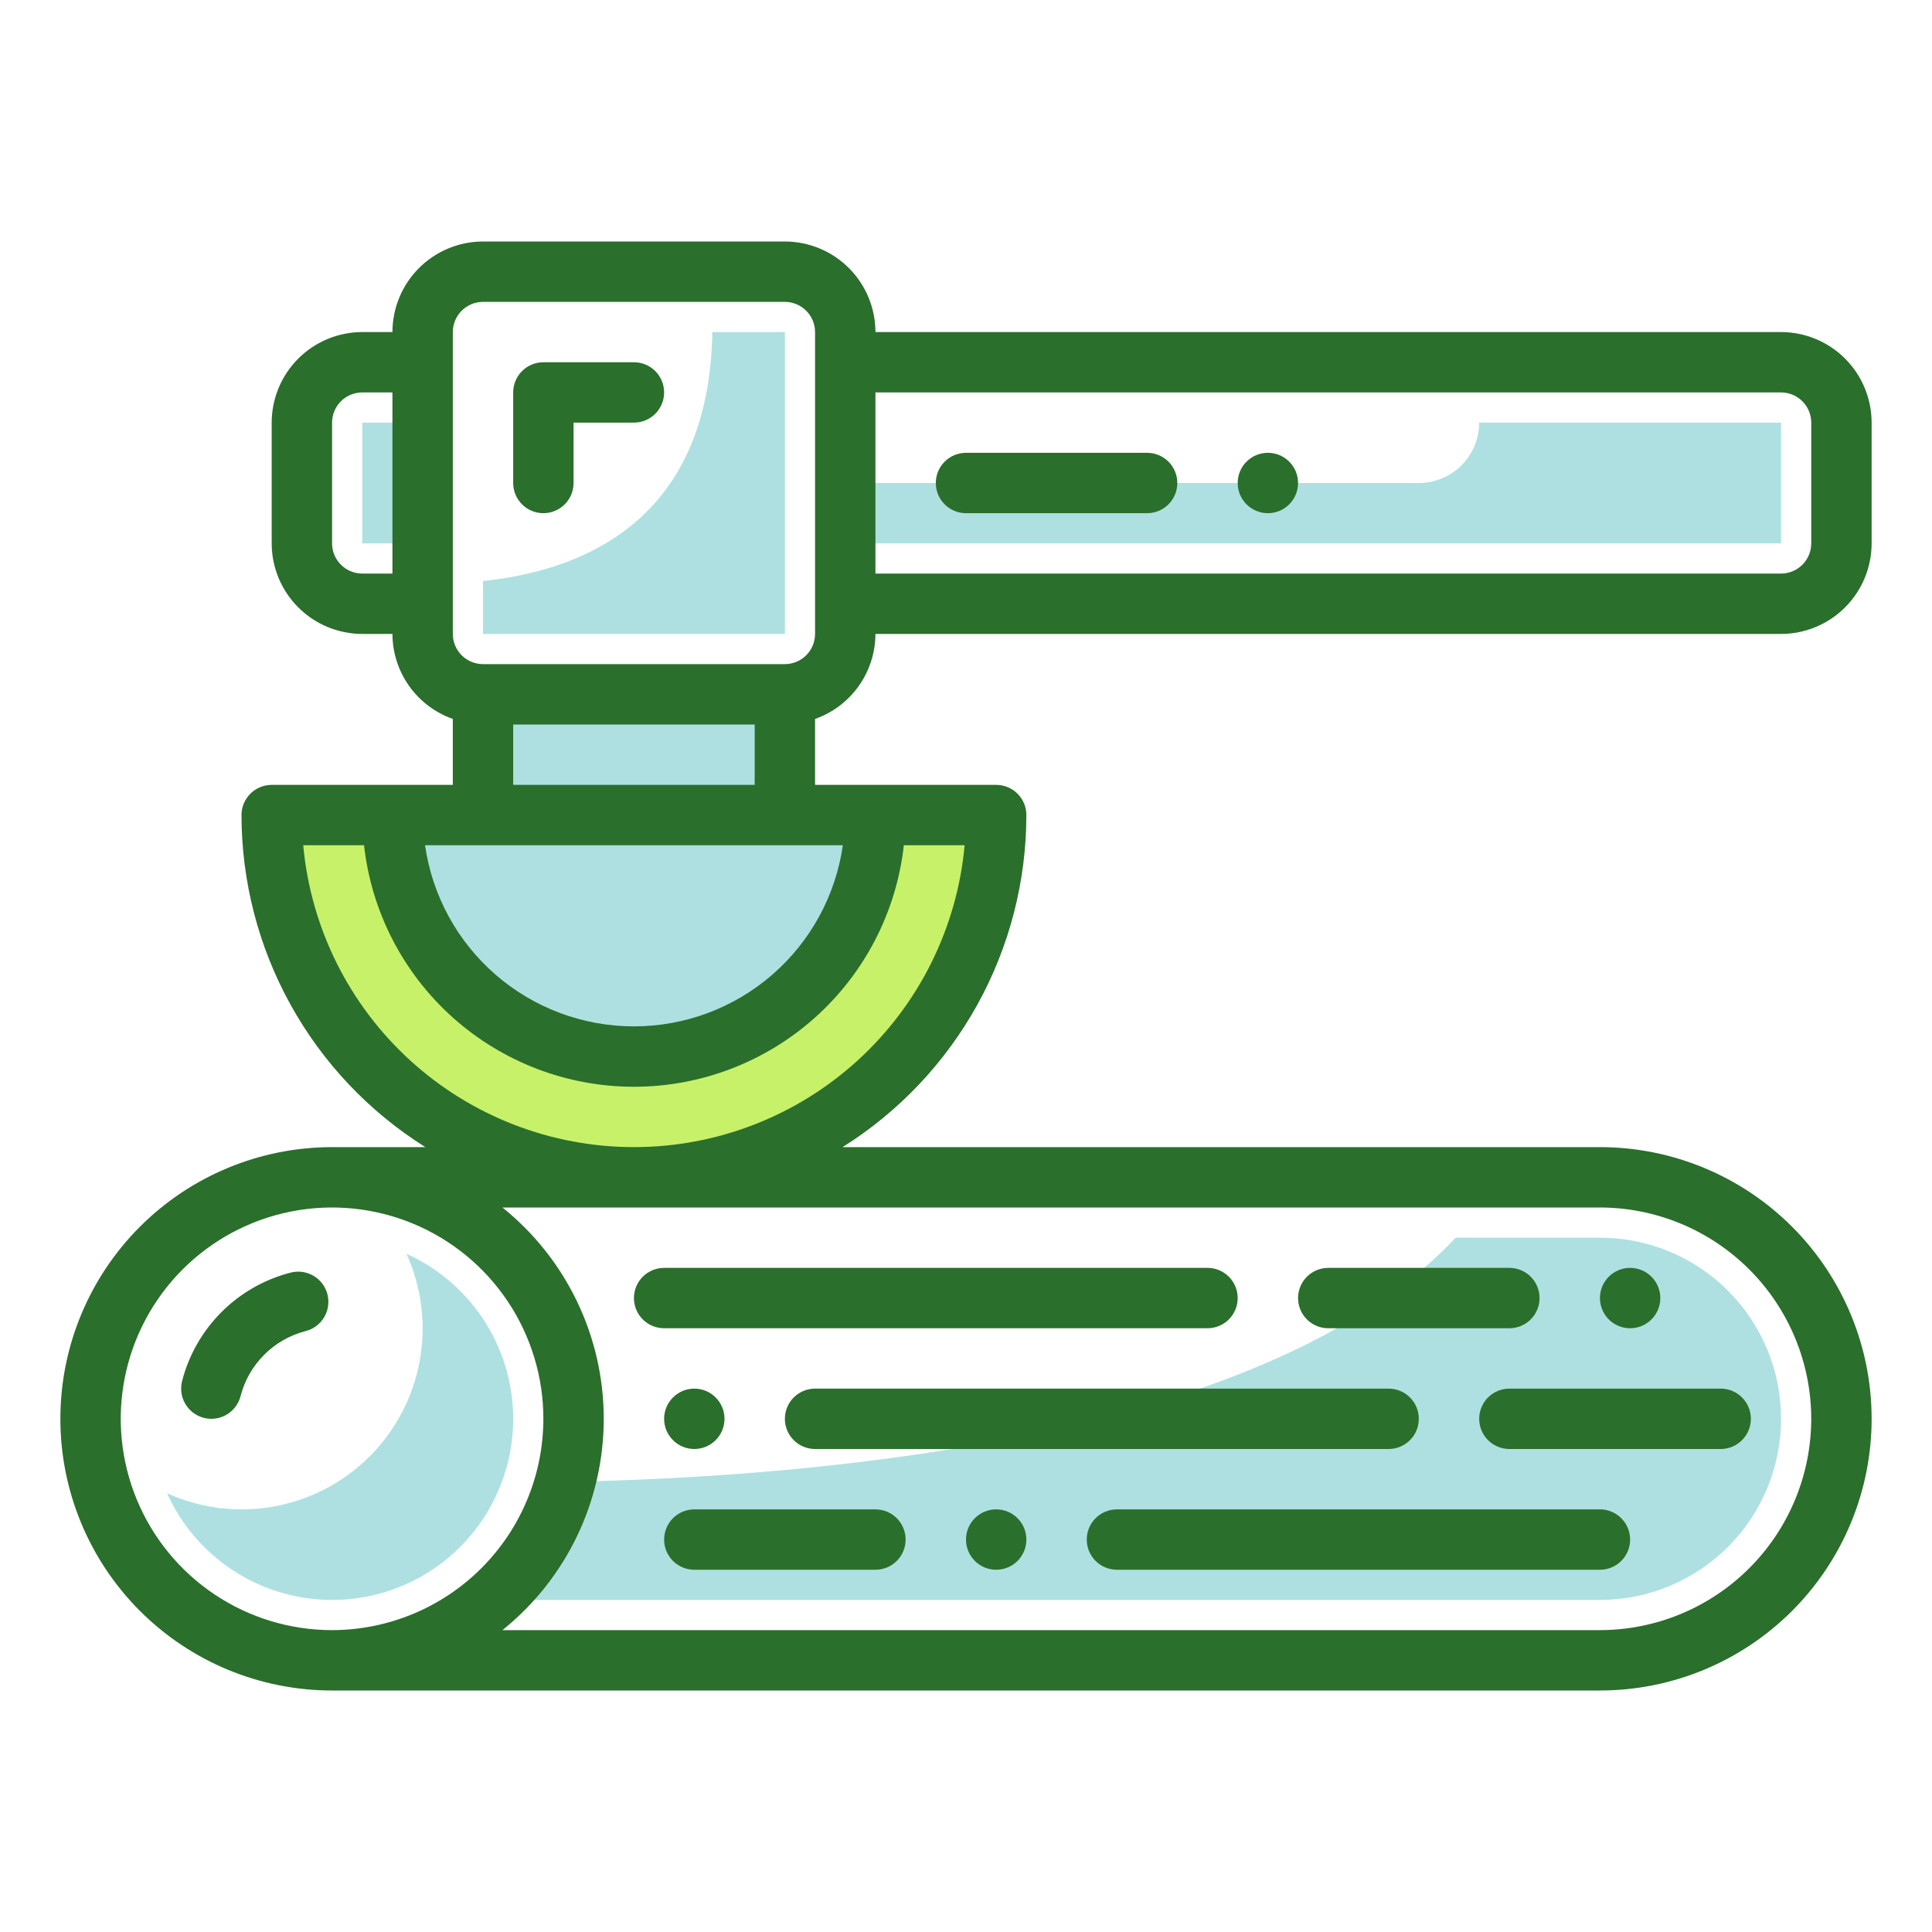 <svg width="512" height="512" viewBox="0 0 512 512" fill="none" xmlns="http://www.w3.org/2000/svg">
<path d="M392 112C392 116.243 390.314 120.313 387.314 123.314C384.313 126.314 380.243 128 376 128H224V144H472V112H392Z" fill="#AEE0E1"/>
<path d="M96 112H112V144H96V112Z" fill="#AEE0E1"/>
<path d="M424 328H385.764C336.285 380.916 218.945 391.401 149.689 392.715C146.407 404.823 139.643 415.701 130.234 424H424C436.73 424 448.939 418.943 457.941 409.941C466.943 400.939 472 388.73 472 376C472 363.27 466.943 351.061 457.941 342.059C448.939 333.057 436.73 328 424 328Z" fill="#AEE0E1"/>
<path d="M107.726 332.273C111.75 341.153 112.97 351.049 111.225 360.641C109.48 370.233 104.852 379.065 97.959 385.958C91.065 392.852 82.233 397.48 72.641 399.225C63.049 400.97 53.154 399.75 44.273 395.726C47.463 402.807 52.324 409.008 58.439 413.796C64.554 418.584 71.74 421.816 79.379 423.215C87.018 424.614 94.883 424.137 102.298 421.826C109.712 419.515 116.455 415.438 121.947 409.947C127.438 404.455 131.515 397.712 133.826 390.298C136.137 382.883 136.614 375.018 135.215 367.379C133.816 359.739 130.584 352.554 125.796 346.439C121.008 340.324 114.807 335.463 107.726 332.273Z" fill="#AEE0E1"/>
<path d="M128 184H208V216H128V184Z" fill="#AEE0E1"/>
<path d="M264 216C264 241.461 253.886 265.879 235.882 283.882C217.879 301.886 193.461 312 168 312C142.539 312 118.121 301.886 100.118 283.882C82.114 265.879 72 241.461 72 216H264Z" fill="#C7F169"/>
<path d="M232 216C232 232.974 225.257 249.252 213.255 261.255C201.253 273.257 184.974 280 168 280C151.026 280 134.747 273.257 122.745 261.255C110.743 249.252 104 232.974 104 216H232Z" fill="#AEE0E1"/>
<path d="M56.005 376C54.784 375.999 53.581 375.72 52.485 375.183C51.389 374.645 50.431 373.865 49.684 372.901C48.936 371.937 48.418 370.815 48.17 369.62C47.923 368.425 47.952 367.19 48.255 366.008C50.037 359.083 53.644 352.763 58.7 347.707C63.756 342.651 70.076 339.044 77.001 337.261C78.02 336.994 79.081 336.931 80.125 337.075C81.169 337.22 82.173 337.569 83.082 338.103C83.99 338.637 84.784 339.345 85.418 340.186C86.051 341.028 86.513 341.986 86.775 343.006C87.037 344.027 87.096 345.089 86.946 346.131C86.797 347.174 86.443 348.177 85.905 349.083C85.367 349.989 84.656 350.779 83.811 351.409C82.967 352.039 82.006 352.496 80.985 352.754C76.833 353.825 73.045 355.989 70.013 359.02C66.982 362.052 64.818 365.84 63.747 369.992C63.305 371.71 62.305 373.233 60.904 374.321C59.502 375.408 57.779 375.999 56.005 376Z" fill="#2A6F2C"/>
<path d="M232 168H472C478.363 167.993 484.464 165.462 488.963 160.963C493.462 156.464 495.993 150.363 496 144V112C495.993 105.637 493.462 99.537 488.963 95.037C484.464 90.538 478.363 88.007 472 88H232C231.993 81.637 229.462 75.537 224.963 71.037C220.464 66.538 214.363 64.007 208 64H128C121.637 64.007 115.536 66.538 111.037 71.037C106.538 75.537 104.007 81.637 104 88H96C89.637 88.007 83.537 90.538 79.037 95.037C74.538 99.537 72.007 105.637 72 112V144C72.007 150.363 74.538 156.464 79.037 160.963C83.537 165.462 89.637 167.993 96 168H104C104.015 172.947 105.561 177.768 108.426 181.801C111.291 185.834 115.334 188.882 120 190.525V208H72C69.878 208 67.843 208.843 66.343 210.343C64.843 211.843 64 213.878 64 216C64.013 233.593 68.491 250.894 77.013 266.285C85.535 281.675 97.823 294.652 112.726 304H88C68.904 304 50.591 311.586 37.088 325.088C23.586 338.591 16 356.904 16 376C16 395.096 23.586 413.409 37.088 426.912C50.591 440.414 68.904 448 88 448H424C443.096 448 461.409 440.414 474.912 426.912C488.414 413.409 496 395.096 496 376C496 356.904 488.414 338.591 474.912 325.088C461.409 311.586 443.096 304 424 304H223.288C238.189 294.65 250.474 281.673 258.993 266.282C267.512 250.892 271.988 233.591 272 216C272 213.878 271.157 211.843 269.657 210.343C268.157 208.843 266.122 208 264 208H216V190.526C220.666 188.882 224.709 185.835 227.574 181.801C230.439 177.768 231.985 172.947 232 168ZM232 104H472C474.121 104.003 476.154 104.846 477.654 106.346C479.154 107.846 479.997 109.879 480 112V144C479.997 146.121 479.154 148.154 477.654 149.654C476.154 151.154 474.121 151.997 472 152H232V104ZM104 152H96C93.879 151.997 91.846 151.154 90.346 149.654C88.847 148.154 88.003 146.121 88 144V112C88.003 109.879 88.847 107.846 90.346 106.346C91.846 104.846 93.879 104.003 96 104H104V152ZM88 432C76.924 432 66.097 428.716 56.888 422.562C47.679 416.409 40.501 407.663 36.263 397.43C32.024 387.198 30.915 375.938 33.076 365.075C35.237 354.212 40.57 344.234 48.402 336.402C56.234 328.57 66.212 323.237 77.075 321.076C87.938 318.915 99.198 320.024 109.43 324.263C119.663 328.501 128.409 335.679 134.562 344.888C140.716 354.097 144 364.924 144 376C143.983 390.847 138.078 405.081 127.58 415.58C117.081 426.078 102.847 431.983 88 432ZM480 376C479.983 390.847 474.078 405.081 463.58 415.58C453.081 426.078 438.847 431.983 424 432H133.153C141.533 425.269 148.295 416.743 152.942 407.051C157.588 397.359 160 386.748 160 376C160 365.252 157.588 354.641 152.942 344.949C148.295 335.257 141.533 326.731 133.153 320H424C438.847 320.017 453.081 325.922 463.58 336.42C474.078 346.919 479.983 361.153 480 376ZM255.641 224C253.643 245.864 243.546 266.191 227.331 280.992C211.116 295.794 189.955 304 168 304C146.045 304 124.884 295.794 108.669 280.992C92.454 266.191 82.356 245.864 80.359 224H96.472C98.433 241.599 106.813 257.857 120.009 269.665C133.206 281.473 150.292 288.001 168 288.001C185.708 288.001 202.794 281.473 215.991 269.665C229.187 257.857 237.567 241.599 239.528 224H255.641ZM223.361 224C221.454 237.323 214.806 249.512 204.636 258.329C194.467 267.146 181.459 272 168 272C154.541 272 141.533 267.146 131.364 258.329C121.194 249.512 114.546 237.323 112.639 224H223.361ZM136 208V192H200V208H136ZM208 176H128C125.879 175.997 123.846 175.154 122.346 173.654C120.846 172.154 120.003 170.121 120 168V88C120.003 85.879 120.846 83.846 122.346 82.346C123.846 80.847 125.879 80.003 128 80H208C210.121 80.003 212.154 80.847 213.654 82.346C215.154 83.846 215.997 85.879 216 88V168C215.997 170.121 215.154 172.154 213.654 173.654C212.154 175.154 210.121 175.997 208 176Z" fill="#2A6F2C"/>
<path d="M400 352H352C349.878 352 347.843 351.157 346.343 349.657C344.843 348.157 344 346.122 344 344C344 341.878 344.843 339.843 346.343 338.343C347.843 336.843 349.878 336 352 336H400C402.122 336 404.157 336.843 405.657 338.343C407.157 339.843 408 341.878 408 344C408 346.122 407.157 348.157 405.657 349.657C404.157 351.157 402.122 352 400 352Z" fill="#2A6F2C"/>
<path d="M304 136H256C253.878 136 251.843 135.157 250.343 133.657C248.843 132.157 248 130.122 248 128C248 125.878 248.843 123.843 250.343 122.343C251.843 120.843 253.878 120 256 120H304C306.122 120 308.157 120.843 309.657 122.343C311.157 123.843 312 125.878 312 128C312 130.122 311.157 132.157 309.657 133.657C308.157 135.157 306.122 136 304 136Z" fill="#2A6F2C"/>
<path d="M368 384H216C213.878 384 211.843 383.157 210.343 381.657C208.843 380.157 208 378.122 208 376C208 373.878 208.843 371.843 210.343 370.343C211.843 368.843 213.878 368 216 368H368C370.122 368 372.157 368.843 373.657 370.343C375.157 371.843 376 373.878 376 376C376 378.122 375.157 380.157 373.657 381.657C372.157 383.157 370.122 384 368 384Z" fill="#2A6F2C"/>
<path d="M320 352H176C173.878 352 171.843 351.157 170.343 349.657C168.843 348.157 168 346.122 168 344C168 341.878 168.843 339.843 170.343 338.343C171.843 336.843 173.878 336 176 336H320C322.122 336 324.157 336.843 325.657 338.343C327.157 339.843 328 341.878 328 344C328 346.122 327.157 348.157 325.657 349.657C324.157 351.157 322.122 352 320 352Z" fill="#2A6F2C"/>
<path d="M232 416H184C181.878 416 179.843 415.157 178.343 413.657C176.843 412.157 176 410.122 176 408C176 405.878 176.843 403.843 178.343 402.343C179.843 400.843 181.878 400 184 400H232C234.122 400 236.157 400.843 237.657 402.343C239.157 403.843 240 405.878 240 408C240 410.122 239.157 412.157 237.657 413.657C236.157 415.157 234.122 416 232 416Z" fill="#2A6F2C"/>
<path d="M424 416H296C293.878 416 291.843 415.157 290.343 413.657C288.843 412.157 288 410.122 288 408C288 405.878 288.843 403.843 290.343 402.343C291.843 400.843 293.878 400 296 400H424C426.122 400 428.157 400.843 429.657 402.343C431.157 403.843 432 405.878 432 408C432 410.122 431.157 412.157 429.657 413.657C428.157 415.157 426.122 416 424 416Z" fill="#2A6F2C"/>
<path d="M264 416C268.418 416 272 412.418 272 408C272 403.582 268.418 400 264 400C259.582 400 256 403.582 256 408C256 412.418 259.582 416 264 416Z" fill="#2A6F2C"/>
<path d="M432 352C436.418 352 440 348.418 440 344C440 339.582 436.418 336 432 336C427.582 336 424 339.582 424 344C424 348.418 427.582 352 432 352Z" fill="#2A6F2C"/>
<path d="M336 136C340.418 136 344 132.418 344 128C344 123.582 340.418 120 336 120C331.582 120 328 123.582 328 128C328 132.418 331.582 136 336 136Z" fill="#2A6F2C"/>
<path d="M184 384C188.418 384 192 380.418 192 376C192 371.582 188.418 368 184 368C179.582 368 176 371.582 176 376C176 380.418 179.582 384 184 384Z" fill="#2A6F2C"/>
<path d="M456 384H400C397.878 384 395.843 383.157 394.343 381.657C392.843 380.157 392 378.122 392 376C392 373.878 392.843 371.843 394.343 370.343C395.843 368.843 397.878 368 400 368H456C458.122 368 460.157 368.843 461.657 370.343C463.157 371.843 464 373.878 464 376C464 378.122 463.157 380.157 461.657 381.657C460.157 383.157 458.122 384 456 384Z" fill="#2A6F2C"/>
<path d="M144 136C141.878 136 139.843 135.157 138.343 133.657C136.843 132.157 136 130.122 136 128V104C136 101.878 136.843 99.843 138.343 98.343C139.843 96.843 141.878 96 144 96H168C170.122 96 172.157 96.843 173.657 98.343C175.157 99.843 176 101.878 176 104C176 106.122 175.157 108.157 173.657 109.657C172.157 111.157 170.122 112 168 112H152V128C152 130.122 151.157 132.157 149.657 133.657C148.157 135.157 146.122 136 144 136Z" fill="#2A6F2C"/>
<path d="M188.779 88C187.949 137.033 155.783 151.049 128 153.984V168H208V88H188.779Z" fill="#AEE0E1"/>
</svg>
